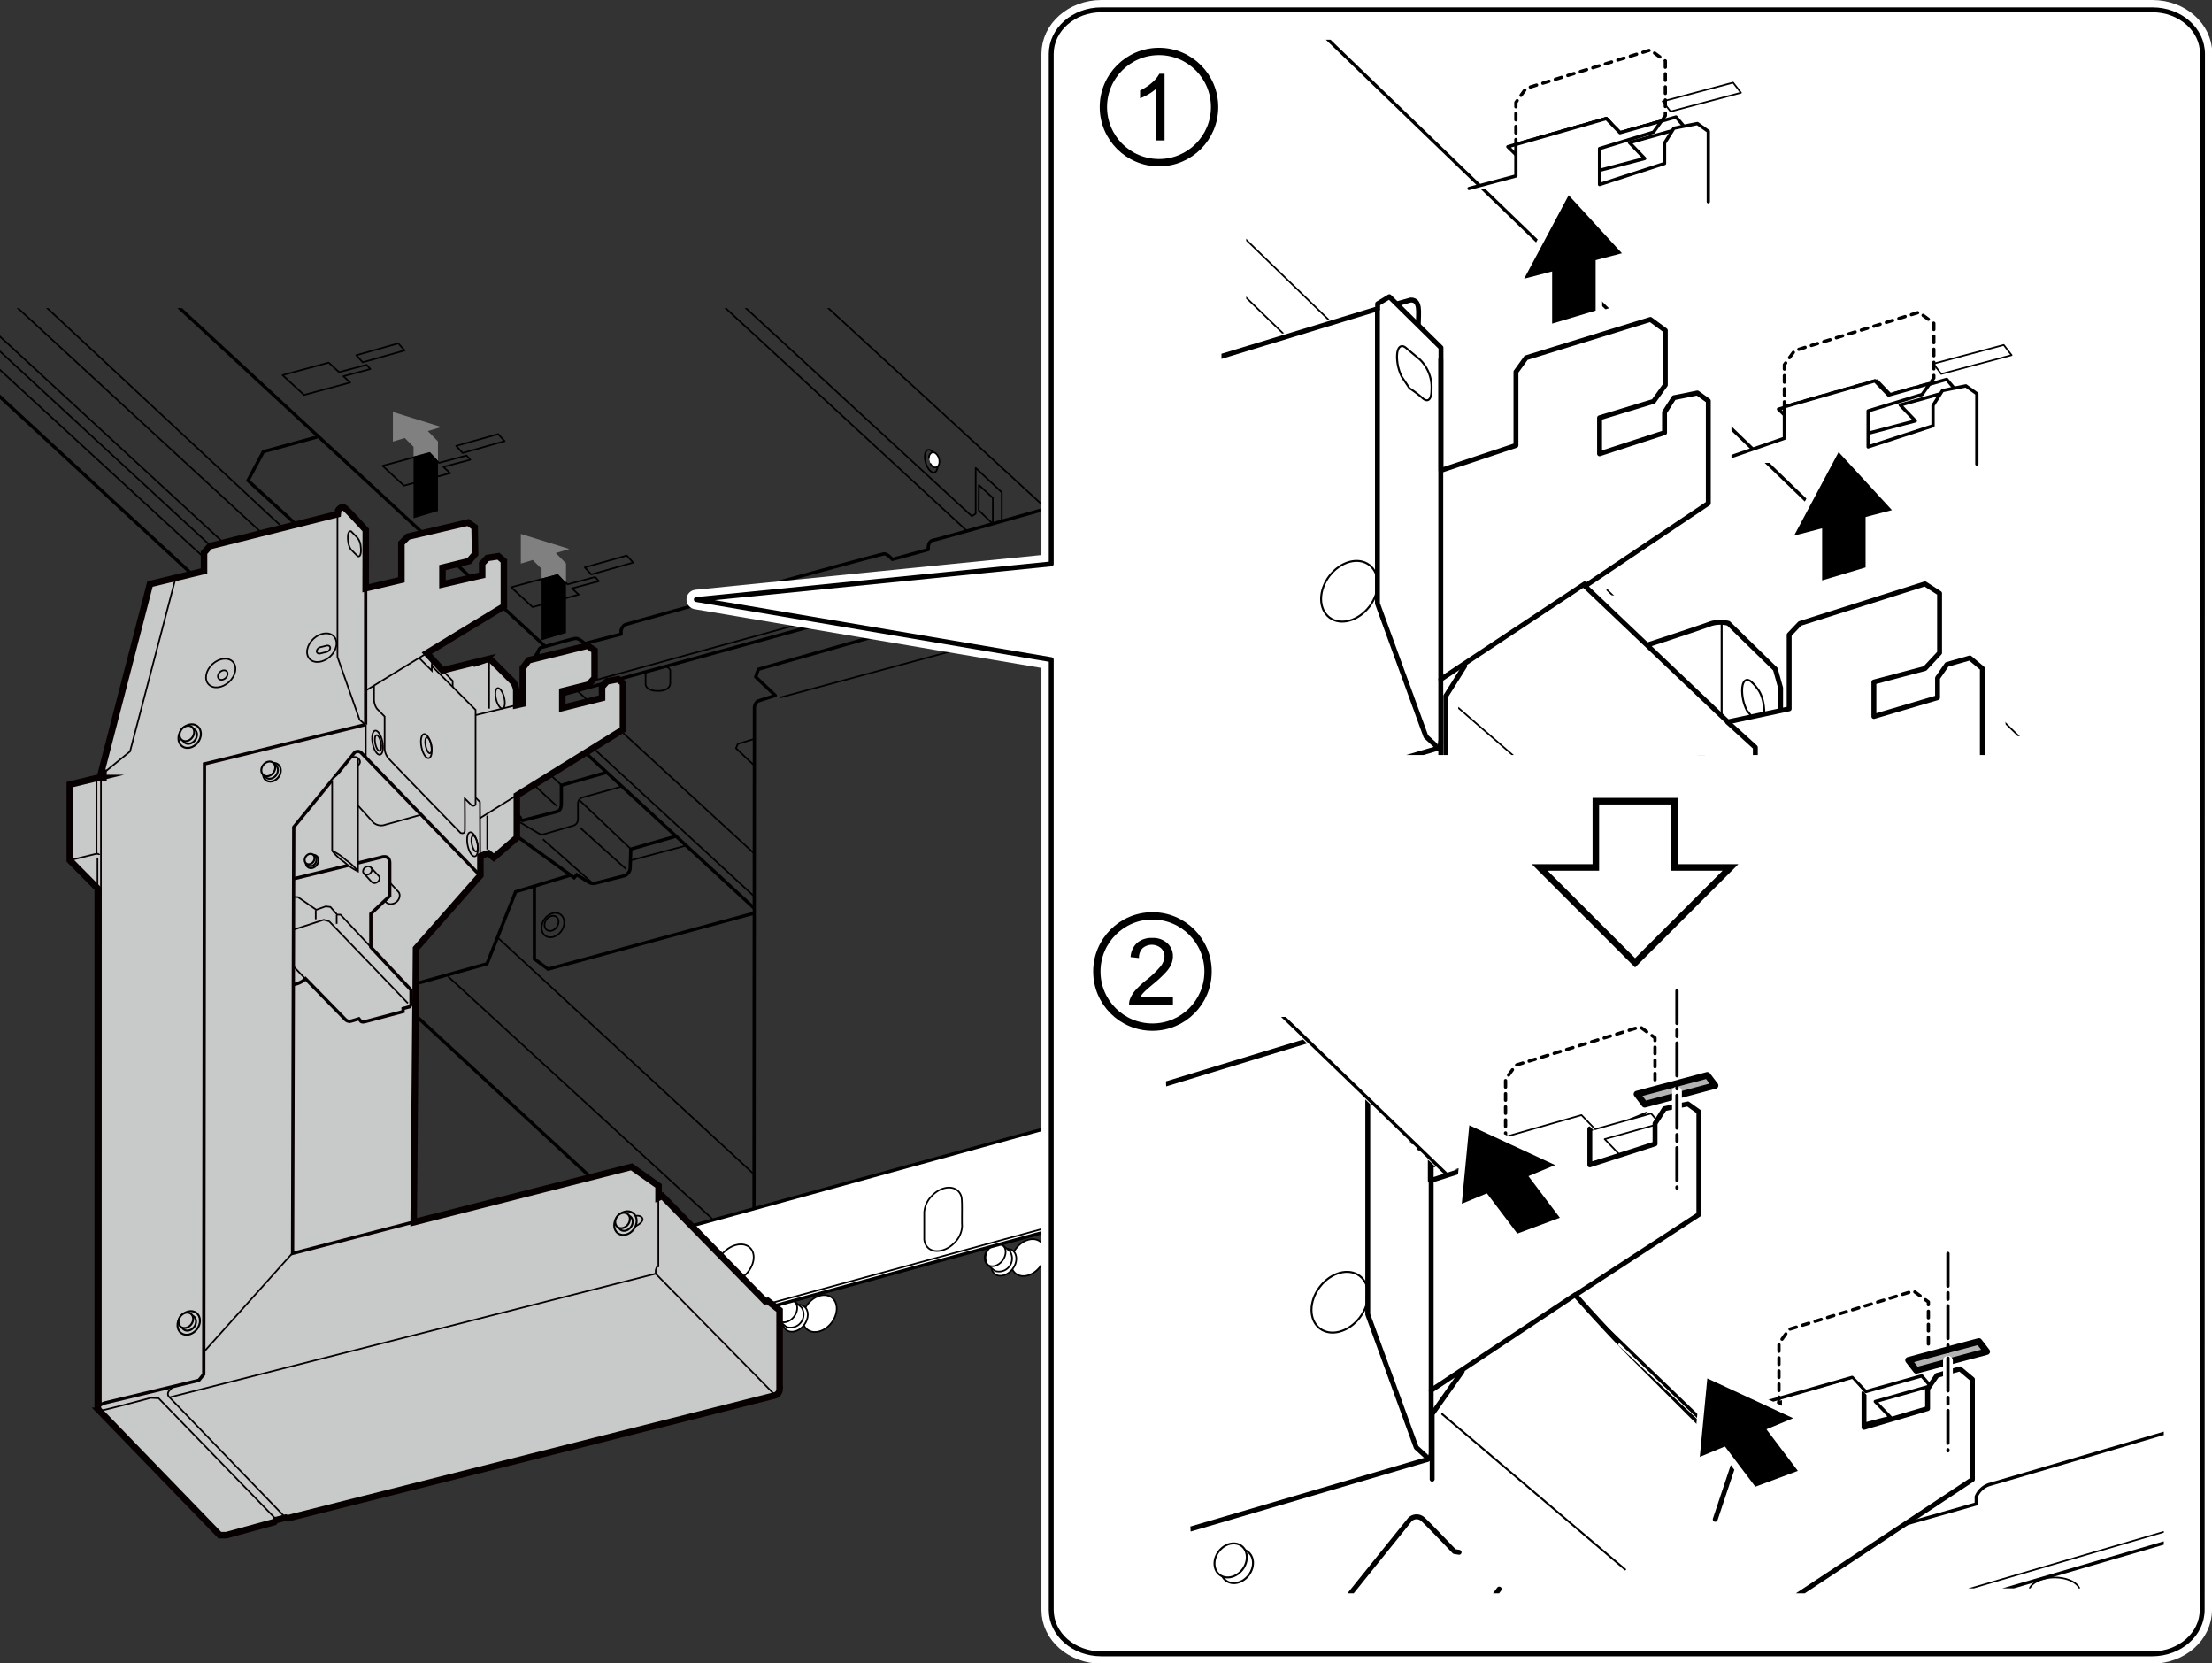 <svg xmlns="http://www.w3.org/2000/svg" xmlns:xlink="http://www.w3.org/1999/xlink" width="119.28mm" height="89.67mm" viewBox="0 0 338.1 254.17"><rect x="0" y="0" width="338.1" height="254.17" fill="#333333" stroke="none"/><defs><style>.cls-1,.cls-10,.cls-12,.cls-19,.cls-24,.cls-27,.cls-28,.cls-31,.cls-32,.cls-4,.cls-5,.cls-6,.cls-7{fill:none;}.cls-2{clip-path:url(#clip-path);}.cls-15,.cls-17,.cls-18,.cls-20,.cls-25,.cls-3,.cls-8,.cls-9{fill:#fff;}.cls-10,.cls-12,.cls-14,.cls-15,.cls-18,.cls-19,.cls-20,.cls-25,.cls-3,.cls-30,.cls-32,.cls-4,.cls-5,.cls-6,.cls-7,.cls-8{stroke:#000;}.cls-10,.cls-12,.cls-14,.cls-18,.cls-19,.cls-20,.cls-21,.cls-3,.cls-30,.cls-31,.cls-32,.cls-4,.cls-7,.cls-8,.cls-9{stroke-linecap:round;}.cls-10,.cls-12,.cls-14,.cls-18,.cls-19,.cls-20,.cls-21,.cls-3,.cls-30,.cls-32,.cls-4,.cls-7,.cls-8,.cls-9{stroke-linejoin:round;}.cls-27,.cls-29,.cls-3,.cls-4,.cls-6{stroke-width:0.25px;}.cls-15,.cls-26,.cls-27,.cls-28,.cls-29,.cls-31,.cls-5,.cls-6{stroke-miterlimit:10;}.cls-12,.cls-28,.cls-32,.cls-5,.cls-7,.cls-8{stroke-width:0.5px;}.cls-21,.cls-24,.cls-31,.cls-9{stroke:#fff;}.cls-9{stroke-width:3px;}.cls-10,.cls-18{stroke-width:0.75px;}.cls-11{clip-path:url(#clip-path-2);}.cls-12{stroke-dasharray:1;}.cls-13{clip-path:url(#clip-path-3);}.cls-14{fill:#b3b3b3;}.cls-16{clip-path:url(#clip-path-4);}.cls-19,.cls-20,.cls-30{stroke-width:0.3px;}.cls-21{stroke-width:2px;}.cls-22{clip-path:url(#clip-path-5);}.cls-23{fill:gray;}.cls-24{stroke-width:1.98px;}.cls-25{stroke-width:1.12px;}.cls-26,.cls-29{fill:#c8c9c9;}.cls-26,.cls-27,.cls-28,.cls-29{stroke:#070001;}.cls-30{fill:#ccc;}.cls-31{stroke-width:1.5px;}.cls-32{stroke-dasharray:5 1 1 1;}</style><clipPath id="clip-path"><rect id="SVGID" class="cls-1" y="47.08" width="177.47" height="163.76"/></clipPath><clipPath id="clip-path-2"><rect class="cls-1" x="190.48" y="6.07" width="131.98" height="106.41"/></clipPath><clipPath id="clip-path-3"><rect class="cls-1" x="183.09" y="155.39" width="147.64" height="87.32"/></clipPath><clipPath id="clip-path-4"><rect class="cls-1" x="186.7" y="21.06" width="134.99" height="94.31"/></clipPath><clipPath id="clip-path-5"><polygon class="cls-1" points="182.51 243.47 279.79 243.47 308.32 224.9 308.32 205.56 294.81 209.62 293.29 214.56 286.78 215.9 285.35 213.22 283.14 210.73 271.27 214.27 271.34 216.79 262.27 219.54 247.29 205.51 268.15 173.07 262.37 164.65 252.41 169.56 243.92 173.05 241.63 170.74 229.49 174.14 229.72 176.36 220.43 179.31 197.02 156.78 177.92 159.99 182.51 243.47"/></clipPath></defs><g id="レイヤー_1" data-name="レイヤー 1"><g class="cls-2"><ellipse class="cls-3" cx="125.27" cy="200.73" rx="3.08" ry="2.31" transform="translate(-110.29 178.4) rotate(-52.62)"/><ellipse class="cls-3" cx="121.57" cy="201.45" rx="2.25" ry="1.69" transform="translate(-112.32 175.74) rotate(-52.62)"/><path class="cls-3" d="M122.5,199.76c-.2-.15-.88-.76-1.11-.94a2,2,0,0,0-2.3,3c.2.15.88.76,1.11.94a2,2,0,0,0,2.3-3Z"/><ellipse class="cls-4" cx="120.24" cy="200.33" rx="1.89" ry="1.42" transform="translate(-111.94 174.25) rotate(-52.62)"/><ellipse class="cls-3" cx="157.13" cy="192.18" rx="3.08" ry="2.31" transform="translate(-90.97 200.36) rotate(-52.62)"/><ellipse class="cls-3" cx="153.43" cy="192.9" rx="2.25" ry="1.69" transform="translate(-93 197.7) rotate(-52.62)"/><path class="cls-3" d="M154.36,191.2c-.19-.14-.88-.76-1.1-.93a2,2,0,0,0-2.3,3c.19.15.87.76,1.1.93a2,2,0,0,0,2.3-3Z"/><ellipse class="cls-4" cx="152.11" cy="191.77" rx="1.89" ry="1.42" transform="translate(-92.63 196.21) rotate(-52.62)"/><polyline class="cls-5" points="-17.63 44.34 58.28 114.47 59.45 114.17 58.08 109.38"/><line class="cls-6" x1="-14.1" y1="43.56" x2="58.08" y2="109.93"/><line class="cls-6" x1="-10.87" y1="43.66" x2="64.15" y2="112.9"/><line class="cls-6" x1="-8.42" y1="43.66" x2="79.73" y2="124.95"/><path class="cls-5" d="M58.31,109l.52,1,6.53,6.14,12.28,8.42.58-.19,1.64,1L85.21,124s.59-.19.59-1.11V120l7-2"/><polyline class="cls-6" points="58.57 109.38 70.45 117.47 71.82 118.52 78.22 124.33"/><path class="cls-5" d="M68.23,118.06l-.06.52,7.51,6.79,12.08,8.75.39-.46L90,134.81a1.31,1.31,0,0,0,1,.15l4.32-1.11a1.32,1.32,0,0,0,1-1.23l.1-2.87,7-2"/><polyline class="cls-5" points="45.04 79.94 37.9 73.43 40.25 69.02 48.48 66.77"/><line class="cls-5" x1="24.39" y1="44.24" x2="83.25" y2="98.7"/><polyline class="cls-6" points="-0.98 43.66 40.25 81.66 85.08 123.15"/><polyline class="cls-6" points="3.33 43.46 40.84 78.42 85.8 119.95"/><path class="cls-6" d="M78.48,125.05l3.89,2.32a1,1,0,0,0,.77.1l4.5-1.31a1,1,0,0,0,.7-.93v-2.45a1,1,0,0,1,.72-.94l5.88-1.63"/><line class="cls-6" x1="88.67" y1="126.48" x2="95.72" y2="132.82"/><line class="cls-6" x1="88.67" y1="122.37" x2="96.44" y2="129.75"/><line class="cls-6" x1="82.99" y1="128.25" x2="90.37" y2="134.77"/><path class="cls-5" d="M65.43,116.43l-7.71,8.75.39.45-1.11,1-3.65-3.46-7.49,2a3.75,3.75,0,0,0-2.77,3.61v9.15l15.74,13.71,15.61-4.37,4.37-11,8.42-2.55"/><line class="cls-6" x1="96.51" y1="131.44" x2="105.06" y2="129.16"/><polyline class="cls-5" points="81.68 135.36 81.68 146.53 83.77 148.09 115.25 139.54"/><ellipse class="cls-6" cx="84.3" cy="141.11" rx="1.24" ry="0.98" transform="translate(-79.5 127.41) rotate(-54.37)"/><ellipse class="cls-6" cx="84.51" cy="141.36" rx="2" ry="1.58" transform="translate(-79.62 127.7) rotate(-54.37)"/><line class="cls-6" x1="76" y1="143.2" x2="115.25" y2="179.44"/><line class="cls-6" x1="68.49" y1="149.21" x2="108.85" y2="186.23"/><line class="cls-5" x1="59.55" y1="151.49" x2="105.19" y2="193.67"/><polygon class="cls-4" points="56.61 56.39 56.03 55.75 51.83 56.87 50.24 55.41 43.19 57.32 46.47 60.35 53.52 58.45 52.49 57.49 56.61 56.39"/><polygon class="cls-4" points="61.85 53.55 55.44 55.36 54.46 54.28 60.87 52.47 61.85 53.55"/><polygon class="cls-4" points="71.89 70.25 71.31 69.61 67.11 70.73 65.52 69.27 58.47 71.18 61.75 74.21 68.81 72.3 67.77 71.35 71.89 70.25"/><polygon class="cls-4" points="77.13 67.41 70.71 69.22 69.73 68.14 76.15 66.33 77.13 67.41"/><polygon class="cls-4" points="91.54 88.81 90.96 88.17 86.76 89.29 85.18 87.83 78.13 89.74 81.41 92.77 88.46 90.86 87.42 89.91 91.54 88.81"/><polygon class="cls-4" points="96.78 85.97 90.37 87.78 89.39 86.7 95.8 84.89 96.78 85.97"/><path class="cls-7" d="M115.11,138.63,82,108.13l-.39-1.37v-5.29a2.57,2.57,0,0,1,.59-1.76s.19-.72.58-.78,4.57-1.31,5.16-1.37,1.44.78,1.44.78l5.55-1.44v-.58s.19-.66.59-.85,39.11-10.84,39.63-10.84,1.24.85,1.24.85l5.49-1.5v-.33s0-1,.78-1.11,25.73-7.25,26.25-7.31a1.09,1.09,0,0,1,.78.13,1.64,1.64,0,0,1,1.31.39c.52.52,41.26,37.87,41.26,37.87"/><path class="cls-4" d="M115.2,136.91,83.25,107.48l-.39-1.37v-.26"/><path class="cls-7" d="M82.21,99.71v5.62L84,106.7l84.62-23.25.92-1.11V76.73s.39-.13.52.13.06,5.55.06,5.55l.53,1.37,41.65,38.46"/><path class="cls-4" d="M83.45,106l84.62-23.25.91-1.11V77.18c0-1.63-.06-1.89.46-1.89"/><path class="cls-4" d="M213.38,121.85,171.73,83.39,171.2,82s0-4,0-5.22c0-1-.37-1.25-.37-1.25"/><line class="cls-4" x1="169.7" y1="76.47" x2="169.7" y2="75.29"/><line class="cls-4" x1="88.34" y1="105.65" x2="115.11" y2="130.27"/><path class="cls-7" d="M115.25,184.53s.06-75.74.06-76.4a1.4,1.4,0,0,1,.52-1l2.68-.85-3-2.84.4-1.17L142,94.88l1.37.29,4.31,3.63V98l1-.19v-.59l5.68-1.5v.52l1.24-.33v.85l1-.26L152.79,93l.46-1,2.74-.72"/><path class="cls-4" d="M98.68,102.72v1.86s0,1,1.91,1,1.86-1.17,1.86-1.17v-2a1,1,0,0,0-.74-.54"/><path class="cls-4" d="M139.36,91.68v1.86s0,1,1.91,1,1.86-1.18,1.86-1.18v-2a1,1,0,0,0-.74-.54"/><line class="cls-4" x1="119.29" y1="106.57" x2="147.04" y2="99.06"/><polyline class="cls-4" points="115.31 112.9 112.76 113.69 112.5 114.34 115.18 116.88"/><path class="cls-8" d="M212.05,158.05,105.29,187.44l-.1,12c0,1.72,2,3.14,4.21,2.55s103-28.16,103-28.16"/><path class="cls-4" d="M106.18,201.23a3.75,3.75,0,0,0,2.78.31c2.25-.59,103-28.16,103-28.16"/><ellipse class="cls-4" cx="112.3" cy="193.06" rx="3.34" ry="2.39" transform="translate(-104.04 137.57) rotate(-45.43)"/><ellipse class="cls-4" cx="175.97" cy="175.62" rx="3.34" ry="2.39" transform="translate(-72.64 177.72) rotate(-45.43)"/><path class="cls-4" d="M147,183.23a1.86,1.86,0,0,0-.54-1.22c-.94-.93-2.75-.62-4,.7a3.91,3.91,0,0,0-1.19,2.52c0,.6,0,3.22,0,3.92a2,2,0,0,0,.55,1.49c.94.92,2.75.61,4.05-.71a3.86,3.86,0,0,0,1.19-2.59C147,186.77,147.09,184,147,183.23Z"/><line class="cls-4" x1="114.4" y1="200.66" x2="114.4" y2="232.26"/><line class="cls-4" x1="107.15" y1="43.62" x2="147.7" y2="81.04"/><polyline class="cls-4" points="109.96 43.36 148.55 78.88 149.13 78.49 149.13 71.5 153.12 75.23 153.12 79.41"/><line class="cls-4" x1="122.69" y1="43.49" x2="159.78" y2="77.58"/><ellipse class="cls-4" cx="142.34" cy="70.46" rx="0.88" ry="1.8" transform="translate(-13.97 42.29) rotate(-16.12)"/><path class="cls-3" d="M142,70a.82.82,0,0,1,.47-.86c.4-.12.87.3,1.05.92s0,1.23-.4,1.34-.66-.13-.89-.52"/><polyline class="cls-4" points="151.62 79.93 149.59 77.97 149.62 74.12 151.75 76.08 151.75 79.99"/><polyline class="cls-4" points="156.64 86.72 156.64 88.68 160.04 97.82 189.35 124.92"/><polyline class="cls-4" points="159.12 86.19 164.61 91.42 164.61 94.42 170.03 99.39"/><polyline class="cls-4" points="164.74 91.94 165.85 91.55 168.98 94.49 168.98 95.6 168 95.99 168 97.1 168.98 97.95"/><polyline class="cls-4" points="179.17 105.07 180.28 104.67 183.41 107.61 183.41 108.72 182.43 109.11 182.43 110.22 183.41 111.07"/><path class="cls-4" d="M168,96s1.18-.46,1.7-.13,9.08,8.49,9.08,8.49a3.14,3.14,0,0,1,.39,1.63v1.76l5.09,4.77"/><path class="cls-7" d="M182.43,109.11s1.18-.32,1.57,0,8.1,7.64,8.1,7.64a1.22,1.22,0,0,1,.52,1v4.38l-3.2,2.87-1.31.39L158.8,98.28l-3.4-9.15v-2"/><polyline class="cls-4" points="165.46 91.68 165.46 86.59 169.64 90.31 169.64 95.86"/><line class="cls-4" x1="166.83" y1="84.24" x2="183.48" y2="99.58"/><polyline class="cls-4" points="183.61 108.85 183.61 99.97 184.07 99.65 188.44 103.56 189.62 103.83 191.38 103.17"/><line class="cls-4" x1="190.53" y1="103.56" x2="190.53" y2="115.19"/><line class="cls-4" x1="164.67" y1="104.15" x2="164.67" y2="171.01"/><line class="cls-4" x1="181.26" y1="119.43" x2="181.26" y2="166.31"/></g></g><g id="レイヤー_3" data-name="レイヤー 3"><path class="cls-9" d="M336.6,246c0,3.71-3.42,6.72-7.65,6.72H168.34c-4.23,0-7.66-3-7.66-6.72V100.8l-54.25-9.19,54.25-5.44V8.23c0-3.72,3.43-6.73,7.66-6.73H329c4.23,0,7.65,3,7.65,6.73Z"/><path class="cls-10" d="M336.6,246c0,3.71-3.42,6.72-7.65,6.72H168.34c-4.23,0-7.66-3-7.66-6.72V100.8l-54.25-9.19,54.25-5.44V8.23c0-3.72,3.43-6.73,7.66-6.73H329c4.23,0,7.65,3,7.65,6.73Z"/></g><g id="レイヤー_4" data-name="レイヤー 4"><g class="cls-11"><polyline class="cls-8" points="136.01 -84.11 136.01 -58.52 200.94 4.07 282.12 82.33 282.12 82.33"/><polygon class="cls-7" points="257.49 19.43 256.18 17.88 247.61 20.28 245.53 18.12 230.47 22.42 236.33 28.16 251.39 24.22 249.07 21.8 257.49 19.43"/><polygon class="cls-4" points="255.34 17.04 266.1 14.17 264.9 12.62 254.14 15.49 255.34 17.04"/><polygon class="cls-7" points="298.86 59.53 297.55 57.97 288.98 60.38 286.9 58.21 271.84 62.52 277.7 68.26 292.76 64.31 290.44 61.89 298.86 59.53"/><polygon class="cls-4" points="296.71 57.14 307.47 54.27 306.27 52.71 295.51 55.58 296.71 57.14"/><polyline class="cls-4" points="281.17 96.91 281.17 98.23 282.12 100.5 300.66 118.44"/><line class="cls-4" x1="291.69" y1="96.07" x2="311.83" y2="115.67"/><path class="cls-7" d="M303.64,125.37l-16.74,4.78v7l-1.27,1.43-11.8,3.51-1.91-1.28a4.61,4.61,0,0,1-2.23-.32c-1.12-.48-25.67-17-25.67-17l-16.1-16.27"/><path class="cls-7" d="M229,108.79l3.34,11s-2.07,1.27-4.94-1.44C226,117,183.32,75.6,140.59,34.16"/><line class="cls-4" x1="273.83" y1="142.11" x2="157.47" y2="29.03"/><polygon class="cls-3" points="193.49 52.67 190.14 53.63 190.14 55.66 190.85 58.17 190.85 62.72 194.32 65.83 194.32 66.9 196.35 69.05 197.31 68.81 201.85 73.12 205.92 71.68 205.92 68.81 206.88 67.5 206.88 64.63 195.76 53.63 195.04 53.99 193.49 52.67"/><polyline class="cls-4" points="195.76 53.63 195.76 61.4 190.85 62.72"/><line class="cls-4" x1="195.76" y1="61.4" x2="205.92" y2="71.68"/><line class="cls-4" x1="205.92" y1="68.81" x2="205.92" y2="63.79"/><polyline class="cls-4" points="190.85 58.17 191.33 59.85 194.92 58.77 194.92 53.99"/><line class="cls-4" x1="167.07" y1="22.79" x2="284.99" y2="137.09"/><line class="cls-4" x1="286.9" y1="130.15" x2="172.98" y2="19.67"/><path class="cls-4" d="M230.23,106.6a4.57,4.57,0,0,0,1.08,3.11l23.43,15.66,1.91,1.79,13.87,13.51"/><polyline class="cls-4" points="231.31 106.12 224.13 108.03 214.81 98.94"/><line class="cls-4" x1="153.25" y1="30.44" x2="243.26" y2="117.6"/><polyline class="cls-4" points="204.49 80.09 204.49 84.32 204.88 85.11"/><path class="cls-4" d="M207.11,82.72v1.52a2,2,0,0,0-2.23,3c.8,1,17.3,16.82,17.3,16.82.88,1,3,0,3-1.6v-2.15"/><path class="cls-4" d="M208,83.46V85c0,2.39-2.33,3.08-3.11,2.17"/><path class="cls-4" d="M212.89,88.36v1.56c0,2.39-2.33,3.09-3.1,2.17"/><path class="cls-4" d="M220.25,95.42V97c0,2.39-2.33,3.09-3.11,2.17"/><line class="cls-4" x1="232.38" y1="119.79" x2="143.67" y2="33.85"/><polyline class="cls-4" points="202.91 78.68 196.51 80.77 195.32 81.97 195.86 82.5 196.69 83.7 198.25 86.63 199.32 87.53 204.47 86.09"/><polyline class="cls-4" points="200.7 87.29 209.67 95.89 210.92 98.94 212.06 99.96 216.18 98.53"/><line class="cls-4" x1="196.51" y1="80.77" x2="147.21" y2="33.14"/><polygon class="cls-12" points="245.53 18.12 247.61 20.28 253.95 18.5 254.54 17.68 254.54 9.31 252.26 7.64 233.25 13.5 231.7 15.65 231.7 22.07 245.53 18.12"/><polyline class="cls-8" points="261.11 30.83 261.11 20.07 259.44 18.88 255.85 19.59 254.42 21.87 254.42 24.98 244.49 28.2 244.49 22.7 252.74 20.19 253.95 18.5 247.61 20.28 245.53 18.12 231.7 22.07 231.7 26.89 224.54 28.8"/><polygon class="cls-12" points="286.58 58.2 288.66 60.37 294.99 58.59 295.58 57.77 295.58 49.4 293.31 47.72 274.3 53.58 272.74 55.73 272.74 62.16 286.58 58.2"/><polyline class="cls-8" points="302.16 70.92 302.16 60.16 300.48 58.96 296.9 59.68 295.46 61.95 295.46 65.06 285.54 68.29 285.54 62.79 293.79 60.28 294.99 58.59 288.66 60.37 286.58 58.2 272.74 62.16 272.74 66.97 261.95 70.69"/></g><g class="cls-13"><ellipse class="cls-4" cx="216.94" cy="182.78" rx="14.83" ry="8.13"/><ellipse class="cls-4" cx="216.94" cy="182.06" rx="14.76" ry="7.41"/><path class="cls-4" d="M223.71,185.09c0,.76-1.08,1.37-2.42,1.37s-2.43-.61-2.43-1.37c0-.45.39-.86,1-1.1a3.68,3.68,0,0,1,1.43-.27C222.63,183.72,223.71,184.34,223.71,185.09Z"/><path class="cls-4" d="M223.71,182.06V181c0-.76-1.08-1.37-2.42-1.37s-2.43.61-2.43,1.37v4.14c0,.76,1.09,1.37,2.43,1.37s2.42-.61,2.42-1.37v-3"/><path class="cls-3" d="M223,185.53c0-.53-.76-1-1.69-1s-1.7.43-1.7,1v6.7c0,.52.76,1,1.7,1s1.69-.43,1.69-1Z"/><path class="cls-4" d="M223,192.23c0,.52-.76,1-1.69,1s-1.7-.43-1.7-1c0-.32.28-.6.7-.78a2.75,2.75,0,0,1,1-.18C222.22,191.27,223,191.7,223,192.23Z"/><polyline class="cls-8" points="132.21 68.16 132.21 93.75 197.14 156.33 278.32 234.59 286.21 231.96"/><polygon class="cls-4" points="221.76 141.09 220.45 139.54 211.89 141.94 209.81 139.78 194.74 144.08 200.6 149.82 215.67 145.88 213.34 143.46 221.76 141.09"/><polygon class="cls-4" points="219.61 138.7 230.37 135.83 229.18 134.28 218.42 137.15 219.61 138.7"/><polygon class="cls-4" points="253.69 171.7 252.37 170.15 243.81 172.55 241.73 170.39 226.67 174.69 232.53 180.43 247.59 176.48 245.27 174.06 253.69 171.7"/><polygon class="cls-14" points="251.39 168.74 262.15 165.87 260.96 164.31 250.2 167.18 251.39 168.74"/><polygon class="cls-7" points="295.06 211.79 293.74 210.24 285.18 212.64 283.1 210.48 268.04 214.78 273.89 220.52 288.96 216.58 286.63 214.16 295.06 211.79"/><polygon class="cls-14" points="292.91 209.4 303.67 206.53 302.47 204.98 291.71 207.85 292.91 209.4"/><polygon class="cls-4" points="180.04 101.16 178.72 99.6 170.16 102.01 168.08 99.84 153.02 104.15 158.88 109.89 173.94 105.94 171.62 103.52 180.04 101.16"/><polygon class="cls-4" points="177.88 98.77 188.65 95.9 187.45 94.34 176.69 97.21 177.88 98.77"/><polygon class="cls-4" points="155.53 99.6 165.73 96.73 163.34 94.58 153.14 97.45 155.53 99.6"/><ellipse class="cls-4" cx="216.98" cy="148.74" rx="2.27" ry="1.2"/><path class="cls-7" d="M293,270.62l-17.41-16.9L274.49,251V240.33a5.21,5.21,0,0,1,1.6-3.51s.16-1.59,1-1.91,10-3.19,10-3.19a4.41,4.41,0,0,1,3.19,1.44l11.79-3.35v-1.12a3.26,3.26,0,0,1,2.23-1.91c1.36-.37,49.5-14.54,71.05-20.89"/><polyline class="cls-7" points="276.17 236.15 276.17 248.1 279.39 250.73 369.61 224.46"/><line class="cls-4" x1="367.15" y1="223.41" x2="277.96" y2="249.54"/><path class="cls-4" d="M287.65,231.84a1.41,1.41,0,0,0-.6,1.2v1.31l3.23-1.19"/><polyline class="cls-4" points="277.36 249.18 277.36 250.49 278.32 252.77 296.86 270.71"/><line class="cls-4" x1="287.88" y1="248.34" x2="308.03" y2="267.93"/><ellipse class="cls-4" cx="314.03" cy="247.03" rx="3.91" ry="2.15"/><path class="cls-4" d="M317.93,243.2c0-1.19-1.74-2.15-3.9-2.15s-3.91,1-3.91,2.15V247c0,1.18,1.75,2.15,3.91,2.15s3.9-1,3.9-2.15Z"/><path class="cls-7" d="M225.23,261.06l3.35,11s-2.07,1.27-4.94-1.44c-1.42-1.34-44.12-42.75-86.85-84.19"/><line class="cls-4" x1="270.03" y1="294.37" x2="153.67" y2="181.3"/><polygon class="cls-3" points="189.68 204.94 186.34 205.9 186.34 207.93 187.05 210.44 187.05 214.98 190.52 218.09 190.52 219.17 192.55 221.32 193.51 221.08 198.05 225.38 202.12 223.95 202.12 221.08 203.07 219.77 203.07 216.9 191.95 205.9 191.24 206.25 189.68 204.94"/><polyline class="cls-4" points="191.95 205.9 191.95 213.67 187.05 214.98"/><line class="cls-4" x1="191.95" y1="213.67" x2="202.12" y2="223.95"/><line class="cls-4" x1="202.12" y1="221.08" x2="202.12" y2="216.06"/><polyline class="cls-4" points="187.05 210.44 187.53 212.11 191.12 211.04 191.12 206.25"/><line class="cls-4" x1="163.27" y1="175.05" x2="281.19" y2="289.35"/><line class="cls-4" x1="283.1" y1="282.42" x2="169.18" y2="171.94"/><path class="cls-4" d="M216.78,178.56c0,.75-1.09,1.37-2.43,1.37s-2.42-.62-2.42-1.37c0-.46.39-.86,1-1.11a3.72,3.72,0,0,1,1.43-.26C215.69,177.19,216.78,177.8,216.78,178.56Z"/><path class="cls-4" d="M211.93,175.29v3.27c0,.75,1.08,1.37,2.42,1.37s2.43-.62,2.43-1.37v-3"/><path class="cls-3" d="M216.05,179c0-.52-.76-1-1.7-1s-1.69.43-1.69,1v6.7c0,.53.76,1,1.69,1s1.7-.43,1.7-1Z"/><path class="cls-4" d="M216.05,185.69c0,.53-.76,1-1.7,1s-1.69-.43-1.69-1c0-.32.27-.6.69-.77a2.58,2.58,0,0,1,1-.19C215.29,184.73,216.05,185.16,216.05,185.69Z"/><polyline class="cls-4" points="227.5 258.38 220.33 260.3 211 251.21"/><line class="cls-4" x1="149.45" y1="182.71" x2="239.46" y2="269.86"/><polyline class="cls-4" points="200.68 232.36 200.68 236.58 201.08 237.38"/><path class="cls-4" d="M203.31,235v1.51a2,2,0,0,0-2.23,2.95c.8,1,17.3,16.82,17.3,16.82.87,1,3,0,3-1.59v-2.15"/><path class="cls-4" d="M204.19,235.73v1.55c0,2.39-2.33,3.09-3.11,2.17"/><path class="cls-4" d="M209.09,240.63v1.55c0,2.4-2.33,3.09-3.11,2.18"/><path class="cls-4" d="M216.44,247.68v1.56c0,2.39-2.33,3.09-3.1,2.17"/><line class="cls-4" x1="228.58" y1="272.06" x2="139.87" y2="186.12"/><polyline class="cls-4" points="199.11 230.94 192.71 233.04 191.52 234.23 192.05 234.77 192.89 235.97 194.44 238.9 195.52 239.79 200.66 238.36"/><polyline class="cls-4" points="196.9 239.55 205.86 248.16 207.12 251.21 208.25 252.23 212.38 250.79"/><line class="cls-4" x1="192.71" y1="233.04" x2="143.4" y2="185.4"/><polyline class="cls-12" points="294.75 205.37 294.75 198.94 292.48 197.27 273.47 203.13 271.91 205.28 271.91 211.7 271.91 216.52"/><polyline class="cls-12" points="252.96 165.01 252.96 158.58 250.69 156.91 231.68 162.77 230.12 164.92 230.12 171.34 230.12 176.16"/></g></g><g id="レイヤー_5" data-name="レイヤー 5"><polygon class="cls-15" points="255.92 132.55 255.92 122.42 243.92 122.42 243.92 132.55 235.34 132.55 249.92 147.12 264.5 132.55 255.92 132.55"/><g class="cls-16"><path class="cls-17" d="M133,224.12,132.5,89.69l15.09-19.33,18.94-5.54.11-4.9L207,47.62v-3.2l5.86-3.52,10.9,10.73v1.86l4.4,4.62V55.68l2.92-4,21.85-6.74,5.15,3.8v8l2.17-.43,4.4,3.14V78.83l-20.29,12s17.47,1.25,17.56,1.28l8,3.95v-.4l3.15-3.47,21.63-6.85L300,88.73v8.44l1.94-.53,4.6,3.84v18.86l-30.13,19.93v13.9l-12.14,9.05-1-1.12v3l-20.33,25.11v34.37Z"/><path class="cls-18" d="M272.16,108.79v-3.67l-.8-2.87-7.17-7a4.86,4.86,0,0,0-3,.16c-.78.32-12.18,4.12-16.6,5.41l17.1,16.08"/><line class="cls-19" x1="263.15" y1="95.15" x2="263.15" y2="111.3"/><path class="cls-19" d="M268.06,109.86,267,108.55a6.9,6.9,0,0,1-.72-3c0-1.68.72-1.92,1.32-1.44a5.9,5.9,0,0,1,1.07,1.2s1.08,1.19,1,4.06"/><path class="cls-18" d="M239.35,197.05V188l20.33-25.1v-5.5l2.39-.72s1.19-.8,2.63.8l8.13-6.06v-14L303,117.44v-15.3l-1.91-1.6-3.51,1-1.43,2.07v3l-9.73,2.87v-5.26l7.81-2.07,2.23-2.39V90.66l-2.23-1.44-19.13,6.06L273.47,97v11.31l-9.38,2L242.26,89.56l18.85-12.65V61.25l-1.67-1.2-3.59.72L254.42,63v3.11l-9.93,3.23v-5.5l8.25-2.51,1.8-2.51V50.49l-2.28-1.68-19,5.86-1.55,2.15V68.06l-11.46,3.82,0-17V53.12l-7.89-7.78-1.79,1.08v.76L170.12,59.5l-.11,8-20.33,6L136.05,90.9l.42,107.69"/><polyline class="cls-10" points="210.54 47.37 210.54 92.21 217.95 112.54 219.38 113.86"/><path class="cls-10" d="M220.22,54.91v58.35c0,1.19-.84,1.19-.84,1.19l-50.09,14.71.08,68.92"/><line class="cls-10" x1="242.22" y1="89.22" x2="220.22" y2="103.81"/><path class="cls-10" d="M197.83,198.08l-.09-50.63L217,123.54a1.45,1.45,0,0,1,2,0c1.07,1,4.78,4.9,4.78,4.9l.72.12"/><polyline class="cls-10" points="220.22 113.26 220.22 121.98 220.94 124.61 257.88 160.49 259.56 159.53"/><polyline class="cls-10" points="253.34 156.3 253.34 157.62 259.2 163.12"/><line class="cls-10" x1="272.83" y1="137.37" x2="259.92" y2="145.78"/><path class="cls-19" d="M215.44,59.33l-1.2-1.79a7,7,0,0,1-.71-3c0-1.67.71-1.91,1.31-1.43L217,54.91a5.92,5.92,0,0,1,1.8,4.66c0,1.92-.84,1.8-1.44,1.2A15.08,15.08,0,0,0,215.44,59.33Z"/><ellipse class="cls-19" cx="206.26" cy="90.36" rx="5.04" ry="3.85" transform="translate(9.4 199.7) rotate(-52.71)"/><ellipse class="cls-20" cx="175.25" cy="100.18" rx="3.62" ry="2.98" transform="translate(-10.63 178.9) rotate(-52.71)"/><ellipse class="cls-19" cx="174.58" cy="99.57" rx="5.04" ry="3.85" transform="translate(-10.41 178.13) rotate(-52.71)"/><ellipse class="cls-20" cx="175.25" cy="100.18" rx="2.36" ry="1.94" transform="translate(-10.63 178.9) rotate(-52.71)"/><ellipse class="cls-20" cx="174.44" cy="99.43" rx="2.36" ry="1.94" transform="translate(-10.36 177.96) rotate(-52.71)"/><ellipse class="cls-20" cx="164.65" cy="120.02" rx="3.8" ry="3.12" transform="translate(-30.59 178.28) rotate(-52.71)"/><ellipse class="cls-20" cx="164.65" cy="120.02" rx="2.48" ry="2.04" transform="translate(-30.59 178.28) rotate(-52.71)"/><ellipse class="cls-20" cx="163.79" cy="119.24" rx="2.48" ry="2.04" transform="translate(-30.31 177.3) rotate(-52.71)"/><ellipse class="cls-20" cx="224.01" cy="119.94" rx="1.86" ry="3.31" transform="translate(-23.72 63.42) rotate(-15.31)"/><ellipse class="cls-20" cx="224.01" cy="119.94" rx="1.21" ry="2.16" transform="matrix(0.96, -0.26, 0.26, 0.96, -23.72, 63.42)"/><ellipse class="cls-20" cx="224.69" cy="119.84" rx="1.21" ry="2.16" transform="translate(-23.67 63.59) rotate(-15.31)"/><ellipse class="cls-20" cx="257.47" cy="153.6" rx="1.86" ry="3.31" transform="translate(-31.42 73.45) rotate(-15.31)"/><ellipse class="cls-20" cx="257.47" cy="153.6" rx="1.21" ry="2.16" transform="translate(-31.42 73.45) rotate(-15.31)"/><ellipse class="cls-20" cx="258.15" cy="153.5" rx="1.21" ry="2.16" transform="translate(-31.37 73.62) rotate(-15.31)"/><ellipse class="cls-20" cx="190.53" cy="130.69" rx="2.77" ry="2.28" transform="translate(-28.88 203.08) rotate(-52.71)"/><ellipse class="cls-20" cx="189.57" cy="129.82" rx="2.77" ry="2.28" transform="translate(-28.57 201.97) rotate(-52.71)"/><ellipse class="cls-19" cx="223.77" cy="162.34" rx="1.56" ry="1.29" transform="translate(-40.96 242) rotate(-52.71)"/><ellipse class="cls-19" cx="226.88" cy="165.33" rx="1.56" ry="1.29" transform="translate(-42.11 245.65) rotate(-52.71)"/><line class="cls-19" x1="262.91" y1="143.87" x2="262.91" y2="155.46"/><polyline class="cls-19" points="222.61 144.58 225.12 147.09 228.23 147.45 240.43 144.1"/><path class="cls-10" d="M204.68,138.72l7.41,10.05v13.39c0,1,7.77-.84,7.77-1.91V148.77l10.76-14.59"/><path class="cls-19" d="M212.09,162.16c0-.56,7.77-2.31,7.77-1.91"/><path class="cls-19" d="M212.09,148.77c0-2.31,7.77-2.47,7.77,0"/><line class="cls-19" x1="199.02" y1="146.14" x2="208.11" y2="143.67"/><polyline class="cls-19" points="200.77 145.66 201.33 146.3 197.98 150.68"/><line class="cls-19" x1="197.98" y1="151.8" x2="212.01" y2="154.98"/><line class="cls-19" x1="220.06" y1="156.66" x2="230.5" y2="158.89"/><path class="cls-10" d="M220,151.48l10,7.09a10.49,10.49,0,0,1,2.23.88l.72.72.47.55v2.55l-2.87,3.91L228,172.92l-7.49,3.43-9.64,20.24L212,201"/><polyline class="cls-10" points="198.06 187.51 218.07 207.12 215.76 211.74 211.61 210.94"/><path class="cls-10" d="M198.06,209l14.75,3.27s.32.24,1-1"/><path class="cls-10" d="M231.62,165.75l3.11,3.1a2.69,2.69,0,0,1-.8,3.75c-2.23,1.67-3.59.48-3.59.48l-1.51-1.6"/><polyline class="cls-19" points="233.13 160.49 230.03 167.26 224.92 173.56 217.83 174.43 203.48 192.85"/><polyline class="cls-19" points="197.82 186.39 203.88 187.75 202.21 191.49"/><polyline class="cls-19" points="197.9 180.17 200.06 181.61 197.98 184.56"/><path class="cls-19" d="M216.24,205.44l-.24,3.75-.72,1.27a2.63,2.63,0,0,1-2.31.8"/><line class="cls-19" x1="198.14" y1="194.92" x2="214.08" y2="210.46"/><polyline class="cls-21" points="237.24 38.5 237.24 49.45 243.89 47.46 243.89 36.85"/><polygon class="cls-21" points="232.96 42.59 247.91 38.7 239.77 29.83 232.96 42.59"/><polyline points="237.24 38.5 237.24 49.45 243.89 47.46 243.89 36.85"/><polygon points="232.96 42.59 247.91 38.7 239.77 29.83 232.96 42.59"/><polyline class="cls-21" points="278.51 77.75 278.51 88.69 285.15 86.71 285.15 76.1"/><polygon class="cls-21" points="274.23 81.84 289.18 77.95 281.03 69.08 274.23 81.84"/><polyline points="278.51 77.75 278.51 88.69 285.15 86.71 285.15 76.1"/><polygon points="274.23 81.84 289.18 77.95 281.03 69.08 274.23 81.84"/><polyline class="cls-18" points="264.09 110.37 268.3 114.2 268.3 117.65 260.64 130.29"/><line class="cls-4" x1="220.81" y1="106.35" x2="247.36" y2="129.39"/><polyline class="cls-18" points="223.88 101.76 221 106.35 221 120.52"/><path class="cls-10" d="M213.54,46.42l2.1-.58c1.53,0,1.15,1.92,1.15,3.64"/></g><g class="cls-22"><path class="cls-19" d="M216.36,178.37c6.81-1,14.82,2.52,16.5,5.86"/><path class="cls-18" d="M237.88,324.08V296.62l20.32-25.1V266l2.39-.72s1.2-.8,2.63.8l8.13-6.06V246l30.13-19.93v-15.3l-1.91-1.6-3.51,1-1.43,2.07v3l-9.72,2.87v-5.26l7.81-2.07,2.23-2.39V199.3l-2.23-1.44-19.13,6.06-1.6,1.76V217l-1.43.48v-3.66l-.8-2.87-7.17-7a4.78,4.78,0,0,0-3,.16c-.81.32-5.62,1.75-10.17,3.08-4.07-4.11-8.64-9.3-8.64-9.3l18.89-12.31V169.89l-1.68-1.2-3.58.72-1.44,2.27v3.11L243,178v-5.5l8.25-2.51,1.79-2.52v-8.36l-2.27-1.68-19,5.86-1.56,2.15V176.7l-11.59,3.71V172l.12-8.49v-1.79L210.86,154l-1.8,1.08v1.15l-40.41,12.31-.11,7.61-20.34,6-13.63,17.46.54,138.32"/><line class="cls-10" x1="270.56" y1="217.47" x2="261.79" y2="219.91"/><polyline class="cls-10" points="209.06 156.71 209.06 200.85 216.47 221.18 217.91 222.49"/><path class="cls-10" d="M218.75,163.55V221.9c0,1.19-.84,1.19-.84,1.19l-50.1,14.71.12,98"/><line class="cls-10" x1="240.75" y1="197.86" x2="218.75" y2="212.45"/><path class="cls-10" d="M196.41,334.8l-.14-78.71,19.25-23.91a1.44,1.44,0,0,1,2,0c1.08,1,4.78,4.9,4.78,4.9l.72.12"/><line class="cls-10" x1="271.35" y1="246.01" x2="258.44" y2="254.42"/><line class="cls-19" x1="261.55" y1="203.84" x2="261.55" y2="219.98"/><path class="cls-19" d="M266.45,218.55l-1.07-1.32a6.85,6.85,0,0,1-.72-3c0-1.67.72-1.91,1.31-1.43a6.12,6.12,0,0,1,1.08,1.2s1.08,1.19,1,4.06"/><path class="cls-19" d="M214,168l-1.19-1.79a6.9,6.9,0,0,1-.72-3c0-1.67.72-1.91,1.32-1.43l2.15,1.79a5.94,5.94,0,0,1,1.79,4.66c0,1.92-.84,1.8-1.43,1.2A14.92,14.92,0,0,0,214,168Z"/><ellipse class="cls-19" cx="204.79" cy="199" rx="5.04" ry="3.85" transform="translate(-77.61 241.35) rotate(-52.71)"/><ellipse class="cls-20" cx="173.78" cy="208.82" rx="3.62" ry="2.98" transform="translate(-97.64 220.54) rotate(-52.71)"/><ellipse class="cls-19" cx="173.1" cy="208.21" rx="5.04" ry="3.85" transform="translate(-97.42 219.77) rotate(-52.71)"/><ellipse class="cls-20" cx="173.78" cy="208.82" rx="2.36" ry="1.94" transform="translate(-97.64 220.54) rotate(-52.71)"/><ellipse class="cls-20" cx="172.96" cy="208.07" rx="2.36" ry="1.94" transform="translate(-97.37 219.6) rotate(-52.71)"/><ellipse class="cls-20" cx="163.17" cy="228.66" rx="3.8" ry="3.12" transform="matrix(0.61, -0.8, 0.8, 0.61, -117.6, 219.93)"/><ellipse class="cls-20" cx="163.17" cy="228.66" rx="2.48" ry="2.04" transform="translate(-117.6 219.93) rotate(-52.71)"/><ellipse class="cls-20" cx="162.32" cy="227.88" rx="2.48" ry="2.04" transform="translate(-117.32 218.94) rotate(-52.71)"/><ellipse class="cls-20" cx="189.05" cy="239.33" rx="2.77" ry="2.28" transform="translate(-115.89 244.72) rotate(-52.71)"/><ellipse class="cls-20" cx="188.1" cy="238.46" rx="2.77" ry="2.28" transform="translate(-115.57 243.62) rotate(-52.71)"/><line class="cls-19" x1="261.43" y1="252.5" x2="261.43" y2="264.1"/><polyline class="cls-19" points="221.14 253.22 223.65 255.73 226.76 256.09 238.95 252.74"/><path class="cls-10" d="M203.2,247.36l7.42,10.05V270.8c0,.95,7.77-.84,7.77-1.91V257.41l10.76-14.59"/><line class="cls-19" x1="197.54" y1="254.78" x2="206.63" y2="252.31"/><polyline class="cls-19" points="199.3 254.3 199.85 254.94 196.51 259.32"/><polyline class="cls-10" points="249.39 207.16 265.24 222.97 262.17 232.16"/><path class="cls-10" d="M212.39,155.56s3.83-2.68,3.83,3.07"/><line class="cls-19" x1="220.43" y1="216.08" x2="248.39" y2="239.82"/><polyline class="cls-10" points="223.49 209.56 218.9 216.07 218.9 226.03"/></g></g><g id="レイヤー_6" data-name="レイヤー 6"><polygon class="cls-23" points="67.46 65.25 60.05 62.95 60.05 67.48 61.87 66.93 63.21 68.28 63.21 69.76 65.7 69.09 66.66 70.1 66.94 70.4 66.94 67.45 65.39 65.87 67.46 65.25"/><polygon class="cls-23" points="87.02 83.89 79.61 81.59 79.61 86.12 81.43 85.57 82.78 86.92 82.78 88.4 85.26 87.73 86.22 88.74 86.51 88.98 86.51 86.09 84.95 84.51 87.02 83.89"/><polygon points="66.66 70.1 65.7 69.09 63.21 69.76 63.21 79.19 66.94 78.08 66.94 70.5 66.66 70.1"/><polygon points="86.22 88.74 85.26 87.73 82.78 88.4 82.78 97.83 86.51 96.72 86.51 88.98 86.22 88.74"/><circle class="cls-24" cx="177.15" cy="16.36" r="8.5"/><circle class="cls-25" cx="177.15" cy="16.36" r="8.5"/><path d="M178,21.46h-1.25V13.52a6.82,6.82,0,0,1-1.18.86,8.18,8.18,0,0,1-1.31.64v-1.2a7.43,7.43,0,0,0,1.83-1.2,4.65,4.65,0,0,0,1.11-1.35h.8Z"/><circle class="cls-24" cx="176.15" cy="148.45" r="8.5"/><circle class="cls-25" cx="176.15" cy="148.45" r="8.5"/><path d="M179.28,152.34v1.2h-6.7a2.15,2.15,0,0,1,.14-.87,4.65,4.65,0,0,1,.82-1.35,13.31,13.31,0,0,1,1.63-1.53,14.3,14.3,0,0,0,2.24-2.15,2.63,2.63,0,0,0,.58-1.5,1.69,1.69,0,0,0-.53-1.25,2.16,2.16,0,0,0-2.82,0,2.07,2.07,0,0,0-.55,1.5l-1.28-.14a3.17,3.17,0,0,1,1-2.18,3.37,3.37,0,0,1,2.3-.75,3.23,3.23,0,0,1,2.32.81,2.69,2.69,0,0,1,.85,2,3.14,3.14,0,0,1-.25,1.19,4.47,4.47,0,0,1-.83,1.24,18.52,18.52,0,0,1-1.92,1.79c-.75.63-1.23,1.05-1.44,1.28a3.47,3.47,0,0,0-.52.67Z"/><polyline class="cls-21" points="268.2 216.03 274.8 224.76 268.3 227.18 261.91 218.72"/><polygon class="cls-21" points="274.08 216.71 259.81 222.62 260.96 210.63 274.08 216.71"/><polyline points="268.2 216.03 274.8 224.76 268.3 227.18 261.91 218.72"/><polygon points="274.08 216.71 259.81 222.62 260.96 210.63 274.08 216.71"/><polyline class="cls-21" points="231.82 177.34 238.42 186.08 231.92 188.5 225.52 180.03"/><polygon class="cls-21" points="237.7 178.03 223.43 183.94 224.58 171.95 237.7 178.03"/><polyline points="231.82 177.34 238.42 186.08 231.92 188.5 225.52 180.03"/><polygon points="237.7 178.03 223.43 183.94 224.58 171.95 237.7 178.03"/><path class="cls-26" d="M55.89,89.89l5.46-1.29V83l1-1,9.2-2.16,1,.72.07,4.1-.93,1.08-4.06,1v2.55l6.07-1.4V86.12l.79-.86L76.19,85l.83.72v6.93L65.23,99.81l2.41,2.62,6.57-1.62a1.06,1.06,0,0,1,1,.18c.43.4,3.27,3.27,3.27,3.27a2.88,2.88,0,0,1,.43,1.22v2.27l1-.22v-5.46l.89-1.18,9-2.23,1.08.72v4.24l-.93,1-4,1v2.55l6.07-1.51v-1.69l.75-.86,1.73-.32.72.61v7.07L79,121.54V128l-3.52,3.05-.69-.57a.59.59,0,0,0-.5,0l-.86.36v2.91l-9.84,11.17-.36,41.85,33.3-8.47,4.13,2.91V183l.57-.25,15.74,16.09.36-.07,1.83,1.44v12.11a1,1,0,0,1-.65.89C117.83,213.4,44,232,44,232l-.32-.1-1.55.39-.21.29-7.33,2-1,0-18.39-19a1,1,0,0,1-.26-.64V135.77l-4.27-4.31V119.89l4.13-1a1.94,1.94,0,0,1,.54,0h.47v-.72l-.4.08,7.51-29,8.26-2v-2.8l.9-1,19.54-4.89.06-.56s.48-.8,1.06-.34S55.91,81,55.91,81Z"/><polyline class="cls-27" points="10.63 131.46 14.76 130.45 14.76 118.81"/><line class="cls-27" x1="14.9" y1="135.77" x2="14.9" y2="131.1"/><path class="cls-27" d="M14.76,130.45s.4,0,.4.19"/><line class="cls-27" x1="15.43" y1="118.92" x2="15.41" y2="214.57"/><path class="cls-27" d="M14.9,215s-.09.62.64.52,7.52-1.92,7.52-1.92l1.18.06,17.68,18.21.21.44"/><path class="cls-27" d="M31.11,206.64c5.57-6.22,13.58-15.14,13.58-15.14"/><path class="cls-27" d="M43.68,231.94,25.91,213.52a.68.68,0,0,1-.05-1l.65-.73"/><path class="cls-28" d="M63.19,186.74l-18.47,4.79.18-65.14L54.2,115a.76.76,0,0,1,1.06.08l18,18.59"/><line class="cls-28" x1="55.89" y1="89.89" x2="55.89" y2="110.72"/><line class="cls-27" x1="65.23" y1="99.81" x2="55.9" y2="105.53"/><path class="cls-27" d="M57.17,104.77v2a2.6,2.6,0,0,0,.43,1.51l1.19,1.21v4.88a2.54,2.54,0,0,0,.56,1.48c.57.67,11.05,11.43,11.05,11.43s.59.21.64-.27,0-5,0-5l1.1,1.09s.55.15.55-.28V108.47L66,101.76v.72l-2-2"/><line class="cls-27" x1="66.03" y1="101.76" x2="66.03" y2="100.57"/><polyline class="cls-27" points="67.64 102.43 69.19 104.05 69.19 104.96"/><line class="cls-27" x1="78.92" y1="107.75" x2="72.71" y2="109.27"/><line class="cls-27" x1="74.76" y1="101.08" x2="74.76" y2="108.28"/><ellipse class="cls-27" cx="76.45" cy="106.7" rx="0.63" ry="1.6" transform="translate(-23.61 21.74) rotate(-14.04)"/><ellipse class="cls-27" cx="65.17" cy="114" rx="0.76" ry="1.88" transform="translate(-21.25 15.14) rotate(-11.4)"/><ellipse class="cls-27" cx="65.5" cy="113.89" rx="0.44" ry="1.23" transform="translate(-21.23 15.2) rotate(-11.4)"/><ellipse class="cls-27" cx="57.46" cy="113.64" rx="0.76" ry="1.88" transform="matrix(0.98, -0.2, 0.2, 0.98, -21.33, 13.61)"/><ellipse class="cls-27" cx="57.8" cy="113.53" rx="0.44" ry="1.23" transform="translate(-21.31 13.67) rotate(-11.4)"/><ellipse class="cls-27" cx="72.23" cy="129.01" rx="0.76" ry="1.88" transform="translate(-24.08 16.83) rotate(-11.4)"/><ellipse class="cls-27" cx="72.56" cy="128.91" rx="0.44" ry="1.23" transform="translate(-24.06 16.89) rotate(-11.4)"/><line class="cls-27" x1="78.96" y1="121.54" x2="73.33" y2="125.04"/><polyline class="cls-27" points="72.72 121.91 73.36 122.56 73.39 130.81"/><line class="cls-27" x1="74.47" y1="129.8" x2="74.47" y2="124.63"/><path class="cls-27" d="M53.74,115.74a1,1,0,0,1,.39-.07.82.82,0,0,1,.9.73.66.66,0,0,1-.32.55"/><path class="cls-27" d="M54.74,123.12l2.35,2.59a1.83,1.83,0,0,0,1.83.3c1.27-.33,5.33-1.49,5.33-1.49"/><line class="cls-27" x1="44.88" y1="147.69" x2="46.64" y2="149.54"/><polyline class="cls-27" points="50.38 140.8 49.49 140.55 44.86 142.06"/><path class="cls-28" d="M44.88,134.28,58.25,131s1.32-.52,1.32.91v5l-2.89,2.72v5.09l6.14,6.55v2a.71.71,0,0,1-.21.57l-1,.27v.46l-5.77,1.53c-.59.16-.7-.08-.7-.08l-.29-.35s-1.06.35-1.38.4a1,1,0,0,1-.67-.27l-6.1-6.25a3.42,3.42,0,0,1-1.78.88"/><path class="cls-28" d="M55.82,110.73l-24.57,6L31.14,210l-.75.92-14.31,3.44s-1.78.49-.92,1.34"/><polyline class="cls-27" points="51.58 78.54 51.58 100.38 54.96 109.97 55.82 110.73"/><path class="cls-27" d="M25.91,213.52l74.31-18.89v-.49s.08-.64.41-.64l0-10.56"/><line class="cls-27" x1="118.47" y1="213.18" x2="100.22" y2="194.63"/><polyline class="cls-27" points="15.77 118.17 19.88 114.82 26.83 88.37"/><path class="cls-27" d="M57.93,133.9a.54.54,0,0,1,.09.26.78.78,0,0,1-.64.76.57.57,0,0,1-.6-.19l-1.23-1.34a.79.79,0,0,1-.06-.22.78.78,0,0,1,.63-.76.59.59,0,0,1,.62.2Z"/><path class="cls-27" d="M59.57,134.84l1.37,1.49a.86.86,0,0,1,.15.45,1.35,1.35,0,0,1-1.1,1.33,1,1,0,0,1-1.06-.34l-.13-.14"/><path class="cls-27" d="M56.74,132.61a.63.63,0,0,1,.1.27.8.8,0,0,1-.64.77.58.58,0,0,1-.65-.26"/><line class="cls-27" x1="51.46" y1="139.81" x2="51.46" y2="141.17"/><line class="cls-27" x1="50.35" y1="140.82" x2="62.34" y2="153.3"/><polyline class="cls-27" points="56.67 144.71 52.05 139.77 51.53 139.76 50.51 138.59 49.79 138.5 48.34 139.02 45.54 137.08 45.03 137.08"/><path class="cls-27" d="M54.63,82.17a2.35,2.35,0,0,1,.5,1.32c.11.81,0,1.49-.3,1.53a.29.29,0,0,1-.2-.07l-1-1a2.74,2.74,0,0,1-.42-1.23c-.11-.81,0-1.49.3-1.53a.25.25,0,0,1,.16,0Z"/><path class="cls-27" d="M49.91,99.62a.78.78,0,0,0,.51-.41c.13-.28,0-.53-.27-.56a.41.41,0,0,0-.19,0l-1.06.26a.82.82,0,0,0-.44.4.37.37,0,0,0,.28.56h.15Z"/><ellipse class="cls-27" cx="33.73" cy="102.86" rx="2.53" ry="1.86" transform="translate(-60.52 49.62) rotate(-42.39)"/><ellipse class="cls-27" cx="34.04" cy="103.16" rx="0.83" ry="0.63" transform="translate(-60.64 49.91) rotate(-42.39)"/><ellipse class="cls-27" cx="49.18" cy="98.98" rx="2.53" ry="1.86" transform="translate(-53.87 59.02) rotate(-42.39)"/><path class="cls-27" d="M97.06,185.8c1-.17,1.14.4,1.14.4s.3.53-1.18,1.24"/><line class="cls-27" x1="48.26" y1="139.07" x2="48.26" y2="140.47"/><path class="cls-29" d="M50.77,119.22V130a7.82,7.82,0,0,0,1.85,1.73,8.34,8.34,0,0,0,2.1,1.42V115.88"/><path class="cls-27" d="M50.77,130a8.34,8.34,0,0,1,2.1,1.42,8.06,8.06,0,0,1,1.85,1.73"/><ellipse class="cls-30" cx="28.99" cy="112.48" rx="1.93" ry="1.58" transform="translate(-78.06 67.4) rotate(-52.71)"/><ellipse class="cls-30" cx="28.99" cy="112.48" rx="1.26" ry="1.03" transform="translate(-78.06 67.4) rotate(-52.71)"/><ellipse class="cls-30" cx="28.56" cy="112.09" rx="1.26" ry="1.03" transform="translate(-77.92 66.89) rotate(-52.71)"/><ellipse class="cls-30" cx="41.56" cy="118.02" rx="1.52" ry="1.25" transform="translate(-77.51 79.57) rotate(-52.71)"/><ellipse class="cls-30" cx="41.42" cy="117.88" rx="1.2" ry="0.98" transform="translate(-77.46 79.41) rotate(-52.71)"/><ellipse class="cls-30" cx="41.01" cy="117.5" rx="1.2" ry="0.98" transform="translate(-77.32 78.93) rotate(-52.71)"/><ellipse class="cls-30" cx="28.84" cy="202.16" rx="1.93" ry="1.58" transform="translate(-149.46 102.62) rotate(-52.71)"/><ellipse class="cls-30" cx="28.84" cy="202.16" rx="1.26" ry="1.03" transform="translate(-149.46 102.62) rotate(-52.71)"/><ellipse class="cls-30" cx="28.41" cy="201.76" rx="1.26" ry="1.03" transform="translate(-149.32 102.12) rotate(-52.71)"/><ellipse class="cls-30" cx="95.59" cy="186.91" rx="1.93" ry="1.58" transform="translate(-111.02 149.71) rotate(-52.71)"/><ellipse class="cls-30" cx="95.59" cy="186.91" rx="1.26" ry="1.03" transform="translate(-111.02 149.71) rotate(-52.71)"/><ellipse class="cls-30" cx="95.16" cy="186.51" rx="1.26" ry="1.03" transform="translate(-110.88 149.21) rotate(-52.71)"/><ellipse class="cls-30" cx="47.71" cy="131.64" rx="1.08" ry="0.89" transform="translate(-85.93 89.84) rotate(-52.71)"/><ellipse class="cls-30" cx="47.61" cy="131.55" rx="0.85" ry="0.7" transform="translate(-85.89 89.72) rotate(-52.71)"/><ellipse class="cls-30" cx="47.32" cy="131.28" rx="0.85" ry="0.7" transform="translate(-85.79 89.38) rotate(-52.71)"/><line class="cls-27" x1="55.91" y1="115.74" x2="55.91" y2="110.72"/><line class="cls-31" x1="256.32" y1="166.8" x2="256.32" y2="181.54"/><line class="cls-32" x1="256.32" y1="151.38" x2="256.32" y2="181.54"/><line class="cls-31" x1="297.74" y1="207.93" x2="297.74" y2="222.67"/><line class="cls-32" x1="297.74" y1="191.53" x2="297.74" y2="221.69"/></g></svg>